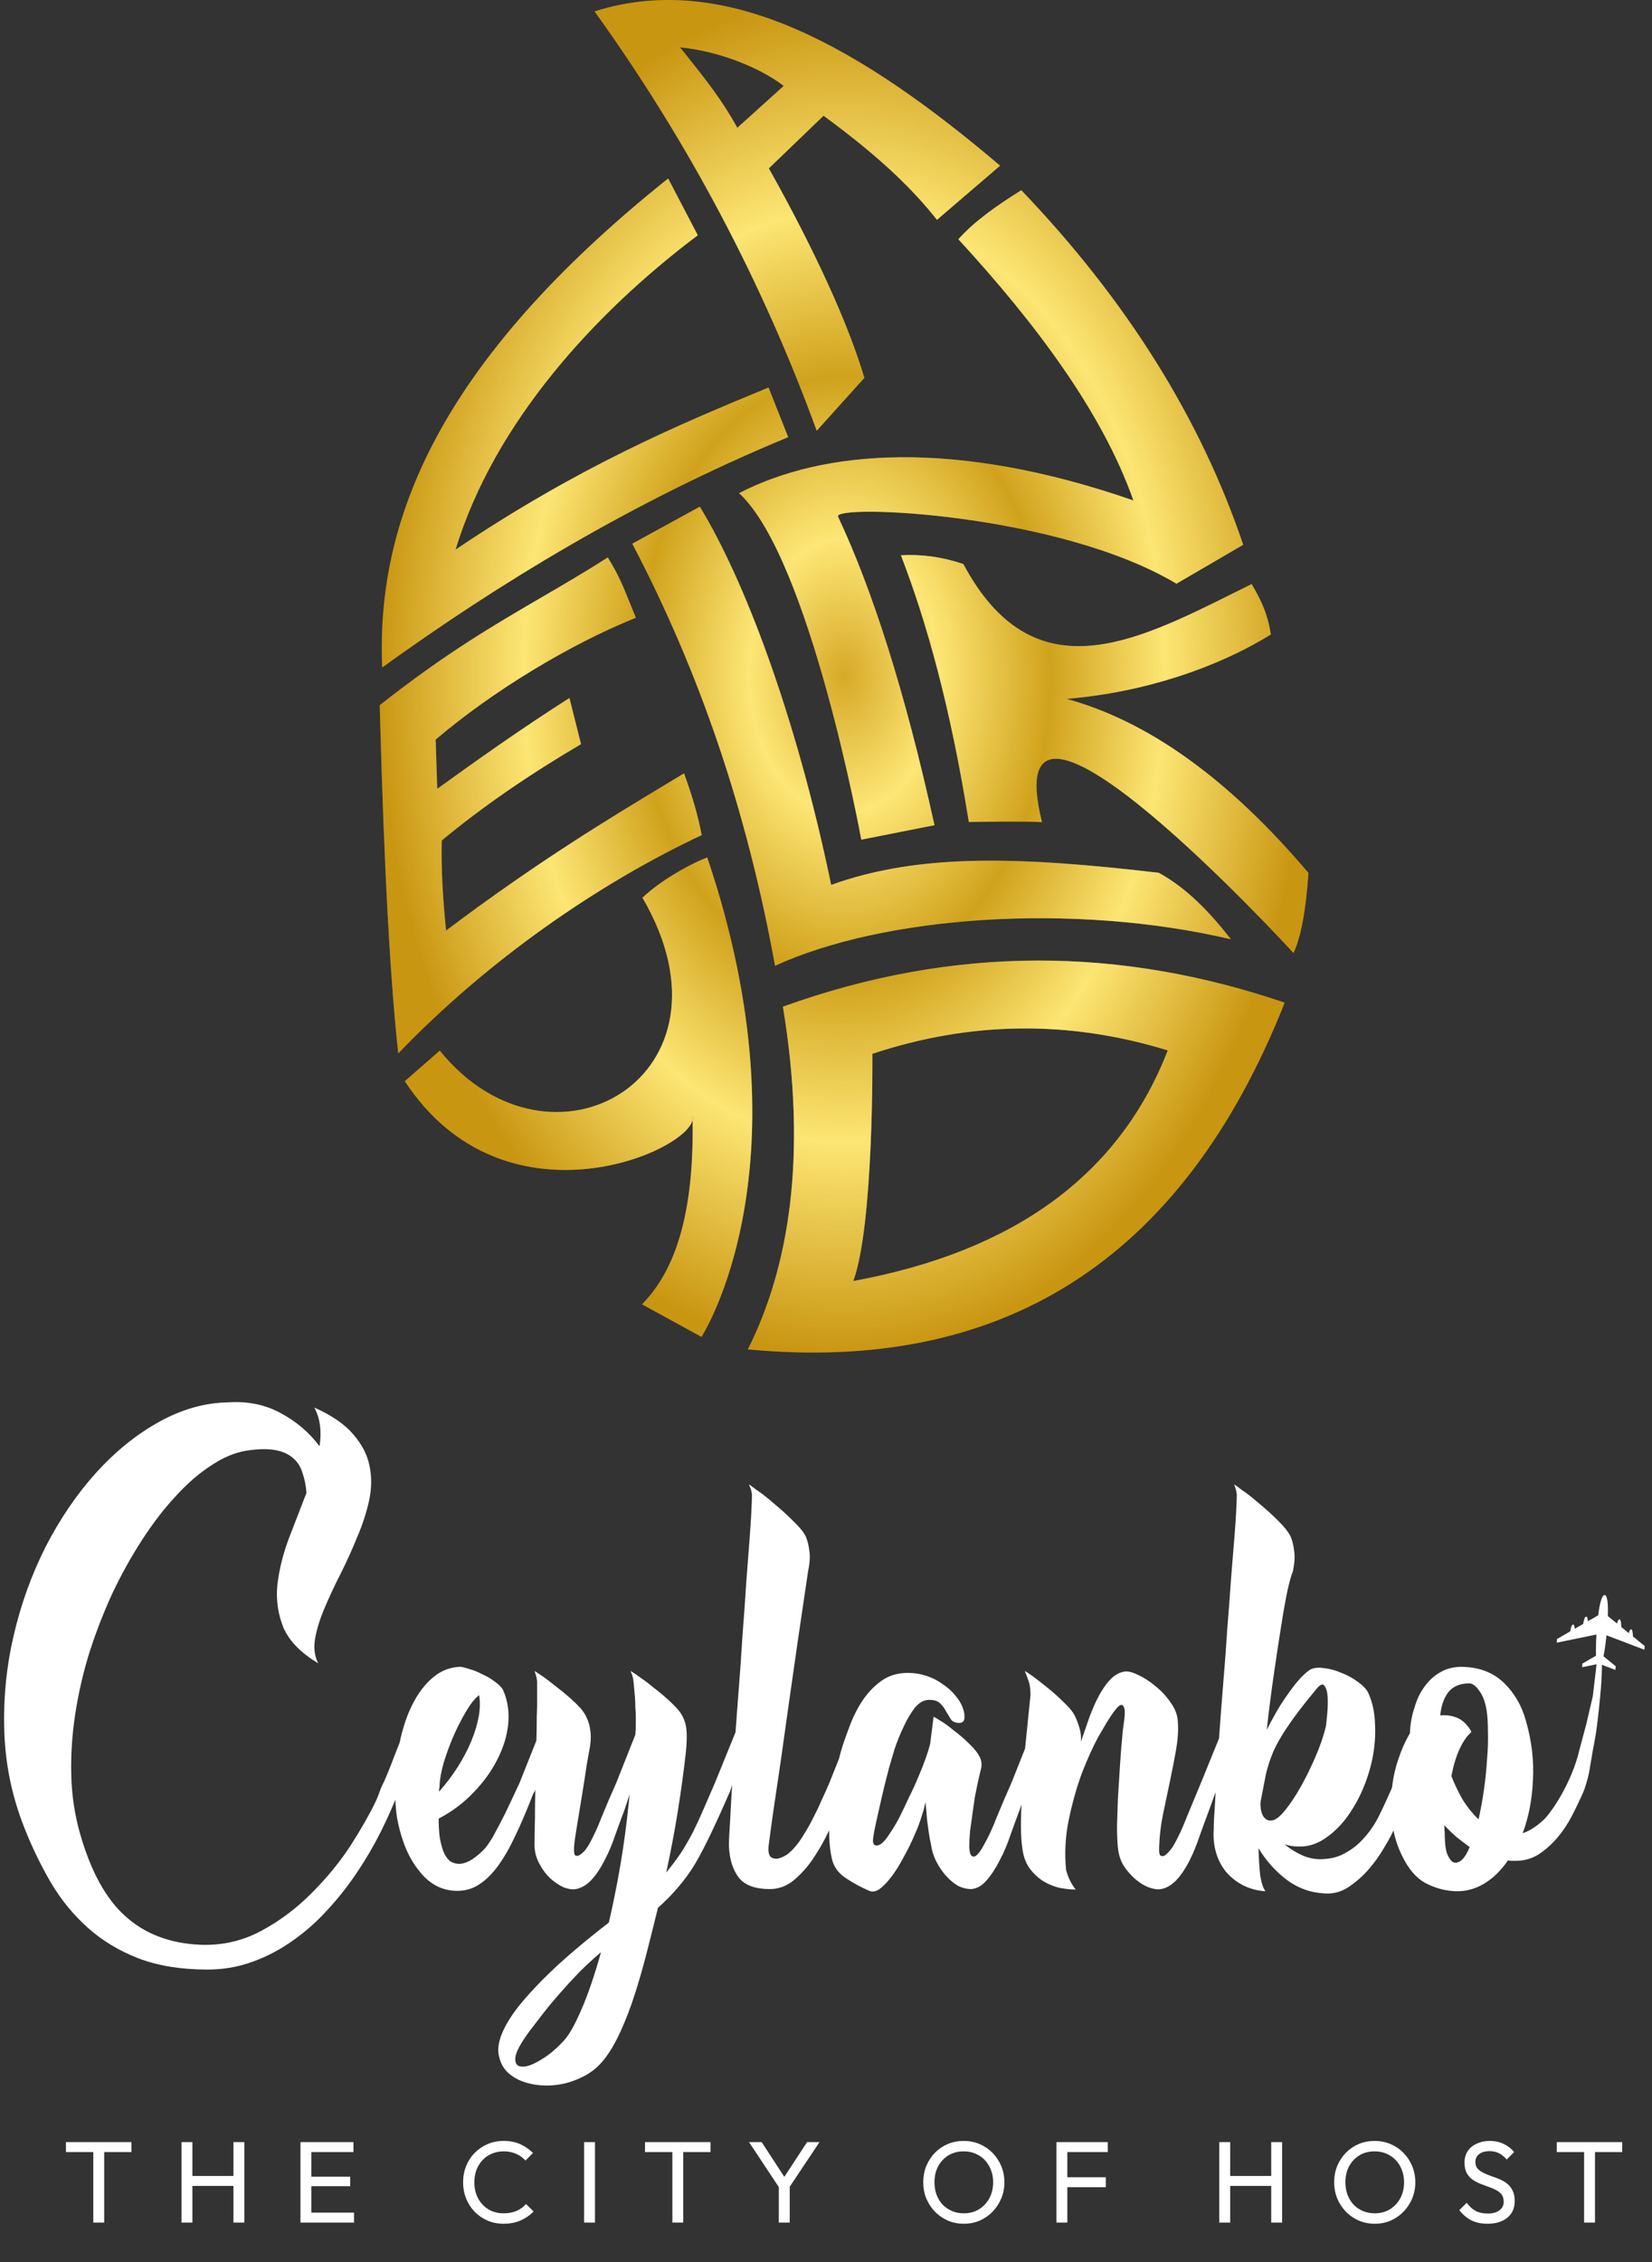 <svg width="114" height="156" viewBox="0 0 114 156" fill="none" xmlns="http://www.w3.org/2000/svg">
<rect x="0" y="0" width="114" height="156" fill="#333333" stroke="none"/>
<path fill-rule="evenodd" clip-rule="evenodd" d="M41.03 0.786C50.22 -2.13 59.591 3.435 69.014 11.426L64.657 15.161C63.097 13.193 60.942 10.993 56.831 7.981L53.057 11.611C56.241 17.295 58.549 22.347 59.647 26.061L56.36 29.706C52.629 19.491 47.542 9.841 41.03 0.786ZM50.88 8.813L54.081 5.923C52.403 4.63 49.536 3.515 46.931 3.265C47.094 3.471 47.257 3.675 47.419 3.879C48.659 5.434 49.863 6.946 50.88 8.813ZM26.377 46.03C25.932 35.84 30.334 24.918 46.106 12.308L48.153 16.225C41.031 21.575 34.101 29.159 31.435 37.905C40.076 32.09 47.08 29.19 52.705 26.862L53.036 26.724L54.391 30.148C43.67 34.578 34.384 40.254 26.377 46.03ZM37.362 41.202C38.865 40.327 40.355 39.458 41.94 38.447C42.662 39.592 42.996 40.419 43.478 41.615C43.599 41.917 43.731 42.243 43.88 42.603C39.34 44.428 34.011 47.642 30.063 51.006L30.172 54.402C32.94 52.403 35.949 50.271 39.295 48.138L40.096 51.318C36.558 53.4 33.327 55.604 30.484 57.964C30.439 59.831 30.55 61.918 30.782 64.175C37.092 59.426 42.157 56.375 45.796 54.184C46.293 53.885 46.763 53.602 47.205 53.333C47.758 54.867 48.162 56.204 48.423 57.592C41.298 60.943 33.737 66.149 27.481 72.65C26.956 67.819 26.511 60.417 26.203 48.633C30.72 45.073 34.069 43.121 37.362 41.202ZM48.806 59.137C56.023 80.492 48.407 92.196 48.407 92.196L44.303 89.952C46.699 87.522 47.895 83.493 47.794 77.225C47.812 77.134 47.81 77.049 47.789 76.968C47.791 77.054 47.792 77.14 47.794 77.225C47.346 79.529 34.721 84.9 27.935 74.563L30.347 72.456C38.051 81.955 51.513 74.184 44.333 61.912C45.475 60.818 47.469 59.636 48.806 59.137ZM53.483 66.605C51.529 55.83 48.252 46.298 43.632 37.495L48.292 34.943C51.322 39.896 54.907 49.235 57.357 61.026C63.512 58.812 70.491 59.089 79.964 60.19C81.897 61.252 83.484 62.905 84.942 64.775C74.039 62.226 61.01 63.159 53.483 66.605ZM85.791 37.571C82.854 28.878 77.759 20.725 70.477 13.118C68.819 14.155 67.261 15.235 66.135 16.5C71.521 22.357 76.086 28.475 78.212 34.513C65.855 30.229 56.791 31.023 51.002 34.01C55.886 38.493 59.436 57.908 59.436 57.908L64.487 56.908C62.418 47.529 60.183 40.649 57.825 35.616C57.627 34.757 73.016 35.376 81.186 40.254L85.791 37.571ZM62.17 38.294C63.983 43.002 65.599 48.83 66.856 56.691C66.856 56.691 70.552 56.618 71.906 56.698C68.499 43.054 89.262 65.725 89.262 65.725C89.783 64.613 90.122 62.753 90.293 60.203C84.73 53.639 79.167 49.718 73.603 48.198C79.018 47.751 84.093 45.999 87.698 43.755C87.569 42.895 87.309 41.825 86.371 40.284C85.949 40.492 85.527 40.702 85.105 40.912L85.103 40.913C78.164 44.369 71.243 47.817 66.478 38.897C64.992 38.396 63.559 38.211 62.17 38.294ZM88.652 69.148C77.459 65.334 65.943 65.127 54.026 69.425C55.751 79.855 54.401 87.497 51.607 93.059C68.902 94.7 81.497 87.207 88.652 69.148ZM58.884 88.344C60.305 84.52 60.201 72.675 60.201 72.675C66.995 70.423 73.789 70.348 80.584 72.442C77.26 81 70.03 86.304 58.884 88.344Z" fill="url(#paint0_angular_72_327)"/>
<path fill-rule="evenodd" clip-rule="evenodd" d="M41.03 0.786C50.22 -2.13 59.591 3.435 69.014 11.426L64.657 15.161C63.097 13.193 60.942 10.993 56.831 7.981L53.057 11.611C56.241 17.295 58.549 22.347 59.647 26.061L56.36 29.706C52.629 19.491 47.542 9.841 41.03 0.786ZM50.88 8.813L54.081 5.923C52.403 4.63 49.536 3.515 46.931 3.265C47.094 3.471 47.257 3.675 47.419 3.879C48.659 5.434 49.863 6.946 50.88 8.813ZM26.377 46.03C25.932 35.84 30.334 24.918 46.106 12.308L48.153 16.225C41.031 21.575 34.101 29.159 31.435 37.905C40.076 32.09 47.08 29.19 52.705 26.862L53.036 26.724L54.391 30.148C43.67 34.578 34.384 40.254 26.377 46.03ZM37.362 41.202C38.865 40.327 40.355 39.458 41.94 38.447C42.662 39.592 42.996 40.419 43.478 41.615C43.599 41.917 43.731 42.243 43.88 42.603C39.34 44.428 34.011 47.642 30.063 51.006L30.172 54.402C32.94 52.403 35.949 50.271 39.295 48.138L40.096 51.318C36.558 53.4 33.327 55.604 30.484 57.964C30.439 59.831 30.55 61.918 30.782 64.175C37.092 59.426 42.157 56.375 45.796 54.184C46.293 53.885 46.763 53.602 47.205 53.333C47.758 54.867 48.162 56.204 48.423 57.592C41.298 60.943 33.737 66.149 27.481 72.65C26.956 67.819 26.511 60.417 26.203 48.633C30.72 45.073 34.069 43.121 37.362 41.202ZM48.806 59.137C56.023 80.492 48.407 92.196 48.407 92.196L44.303 89.952C46.699 87.522 47.895 83.493 47.794 77.225C47.812 77.134 47.81 77.049 47.789 76.968C47.791 77.054 47.792 77.14 47.794 77.225C47.346 79.529 34.721 84.9 27.935 74.563L30.347 72.456C38.051 81.955 51.513 74.184 44.333 61.912C45.475 60.818 47.469 59.636 48.806 59.137ZM53.483 66.605C51.529 55.83 48.252 46.298 43.632 37.495L48.292 34.943C51.322 39.896 54.907 49.235 57.357 61.026C63.512 58.812 70.491 59.089 79.964 60.19C81.897 61.252 83.484 62.905 84.942 64.775C74.039 62.226 61.01 63.159 53.483 66.605ZM85.791 37.571C82.854 28.878 77.759 20.725 70.477 13.118C68.819 14.155 67.261 15.235 66.135 16.5C71.521 22.357 76.086 28.475 78.212 34.513C65.855 30.229 56.791 31.023 51.002 34.01C55.886 38.493 59.436 57.908 59.436 57.908L64.487 56.908C62.418 47.529 60.183 40.649 57.825 35.616C57.627 34.757 73.016 35.376 81.186 40.254L85.791 37.571ZM62.17 38.294C63.983 43.002 65.599 48.83 66.856 56.691C66.856 56.691 70.552 56.618 71.906 56.698C68.499 43.054 89.262 65.725 89.262 65.725C89.783 64.613 90.122 62.753 90.293 60.203C84.73 53.639 79.167 49.718 73.603 48.198C79.018 47.751 84.093 45.999 87.698 43.755C87.569 42.895 87.309 41.825 86.371 40.284C85.949 40.492 85.527 40.702 85.105 40.912L85.103 40.913C78.164 44.369 71.243 47.817 66.478 38.897C64.992 38.396 63.559 38.211 62.17 38.294ZM88.652 69.148C77.459 65.334 65.943 65.127 54.026 69.425C55.751 79.855 54.401 87.497 51.607 93.059C68.902 94.7 81.497 87.207 88.652 69.148ZM58.884 88.344C60.305 84.52 60.201 72.675 60.201 72.675C66.995 70.423 73.789 70.348 80.584 72.442C77.26 81 70.03 86.304 58.884 88.344Z" fill="#FFCB00" fill-opacity="0.37"/>
<path d="M21.69 97.07C22.89 97.609 23.78 98.219 24.36 98.9C24.96 99.579 25.34 100.31 25.5 101.09C25.66 101.85 25.65 102.65 25.47 103.49C25.29 104.31 25.02 105.14 24.66 105.98C24.32 106.82 23.94 107.66 23.52 108.5C23.1 109.32 22.73 110.11 22.41 110.87C22.09 111.61 21.87 112.31 21.75 112.97C21.63 113.63 21.7 114.21 21.96 114.71C20.76 113.99 19.96 113.17 19.56 112.25C19.18 111.31 19.04 110.33 19.14 109.31C19.26 108.27 19.52 107.21 19.92 106.13C20.34 105.05 20.75 103.99 21.15 102.95C21.11 102.45 21.02 102 20.88 101.6C20.76 101.18 20.55 100.84 20.25 100.58C19.95 100.3 19.54 100.11 19.02 100.01C18.5 99.909 17.84 99.919 17.04 100.04C16.24 100.16 15.42 100.5 14.58 101.06C13.74 101.6 12.92 102.31 12.12 103.19C11.32 104.05 10.55 105.05 9.81 106.19C9.07 107.33 8.39 108.55 7.77 109.85C7.17 111.15 6.64 112.51 6.18 113.93C5.74 115.35 5.41 116.78 5.19 118.22C4.97 119.66 4.88 121.08 4.92 122.48C4.96 123.86 5.16 125.18 5.52 126.44C6.26 129.04 7.3 130.94 8.64 132.14C9.98 133.36 11.7 134.02 13.8 134.12C15.32 134.18 16.73 133.86 18.03 133.16C19.33 132.46 20.5 131.58 21.54 130.52C22.58 129.48 23.47 128.39 24.21 127.25C24.95 126.09 25.52 125.09 25.92 124.25C26.02 124.03 26.11 123.81 26.19 123.59C26.27 123.35 26.36 123.14 26.46 122.96C26.72 122.38 26.96 121.79 27.18 121.19C27.42 120.59 27.65 120 27.87 119.42C27.87 119.54 27.89 119.72 27.93 119.96C27.97 120.18 27.99 120.46 27.99 120.8C28.01 121.14 27.99 121.54 27.93 122C27.87 122.46 27.73 122.97 27.51 123.53C27.17 124.43 26.76 125.36 26.28 126.32C25.8 127.28 25.25 128.22 24.63 129.14C24.03 130.04 23.36 130.89 22.62 131.69C21.88 132.51 21.08 133.22 20.22 133.82C19.36 134.44 18.43 134.93 17.43 135.29C16.45 135.65 15.41 135.83 14.31 135.83C12.49 135.83 10.9 135.57 9.54 135.05C8.2 134.53 7.03 133.82 6.03 132.92C5.05 132.04 4.21 131.01 3.51 129.83C2.81 128.63 2.2 127.37 1.68 126.05C0.84 123.93 0.38 121.74 0.3 119.48C0.22 117.22 0.43 115.01 0.93 112.85C1.43 110.67 2.17 108.61 3.15 106.67C4.15 104.73 5.31 103.03 6.63 101.57C7.97 100.09 9.42 98.919 10.98 98.059C12.56 97.18 14.17 96.73 15.81 96.71C17.13 96.629 18.32 96.879 19.38 97.46C20.46 98.04 21.35 98.799 22.05 99.74C22.21 98.7 22.09 97.809 21.69 97.07ZM31.741 114.95C31.861 114.95 32.071 115 32.371 115.1C32.671 115.18 32.971 115.3 33.271 115.46C33.591 115.6 33.881 115.77 34.141 115.97C34.421 116.17 34.611 116.36 34.711 116.54C35.031 117.26 35.151 118.04 35.071 118.88C34.991 119.7 34.741 120.52 34.321 121.34C33.921 122.14 33.371 122.9 32.671 123.62C31.991 124.34 31.191 124.94 30.271 125.42C30.271 125.84 30.291 126.24 30.331 126.62C30.391 127 30.471 127.33 30.571 127.61C30.671 127.89 30.811 128.12 30.991 128.3C31.191 128.46 31.431 128.54 31.711 128.54C32.011 128.52 32.311 128.41 32.611 128.21C32.911 128.01 33.201 127.76 33.481 127.46C33.581 127.34 33.681 127.2 33.781 127.04C33.901 126.88 34.041 126.64 34.201 126.32C34.381 126 34.601 125.58 34.861 125.06C35.121 124.52 35.451 123.82 35.851 122.96L37.261 119.42C37.261 119.54 37.281 119.72 37.321 119.96C37.361 120.18 37.381 120.46 37.381 120.8C37.381 121.14 37.351 121.54 37.291 122C37.231 122.44 37.101 122.95 36.901 123.53L36.781 123.74C36.381 124.78 35.981 125.72 35.581 126.56C35.201 127.38 34.801 128.08 34.381 128.66C33.961 129.24 33.511 129.68 33.031 129.98C32.571 130.28 32.041 130.42 31.441 130.4C30.921 130.38 30.451 130.25 30.031 130.01C29.611 129.77 29.241 129.44 28.921 129.02C28.581 128.6 28.291 128.12 28.051 127.58C27.811 127.02 27.621 126.42 27.481 125.78C27.361 125.24 27.291 124.6 27.271 123.86C27.231 123.12 27.261 122.36 27.361 121.58C27.441 120.78 27.591 120 27.811 119.24C28.031 118.46 28.321 117.76 28.681 117.14C29.041 116.52 29.471 116.01 29.971 115.61C30.471 115.21 31.051 114.99 31.711 114.95H31.741ZM30.331 123.17C30.331 123.25 30.321 123.32 30.301 123.38C30.301 123.44 30.301 123.5 30.301 123.56C30.781 123.02 31.211 122.45 31.591 121.85C31.971 121.25 32.281 120.66 32.521 120.08C32.761 119.5 32.931 118.94 33.031 118.4C33.131 117.84 33.141 117.34 33.061 116.9C32.781 117.12 32.491 117.48 32.191 117.98C31.891 118.48 31.601 119.04 31.321 119.66C31.061 120.26 30.831 120.88 30.631 121.52C30.451 122.14 30.351 122.69 30.331 123.17ZM43.454 123.74L43.094 124.82C42.874 125.4 42.654 126 42.434 126.62C42.234 127.22 41.994 127.78 41.714 128.3C41.434 128.86 41.124 129.32 40.784 129.68C40.444 130.02 40.094 130.22 39.734 130.28C39.494 130.32 39.214 130.28 38.894 130.16C38.594 130.02 38.294 129.82 37.994 129.56C37.694 129.28 37.444 128.95 37.244 128.57C37.024 128.19 36.904 127.77 36.884 127.31C36.884 126.77 36.894 126.15 36.914 125.45C36.914 124.75 36.924 124.04 36.944 123.32C36.964 122.58 36.984 121.86 37.004 121.16C37.004 120.44 37.014 119.78 37.034 119.18C37.034 118.58 37.044 118.08 37.064 117.68C37.064 117.26 37.064 116.98 37.064 116.84C37.064 116.44 37.064 116.14 37.064 115.94C37.044 115.72 36.984 115.49 36.884 115.25C36.884 115.23 37.044 115.33 37.364 115.55C37.684 115.77 38.054 116.05 38.474 116.39C38.894 116.71 39.304 117.06 39.704 117.44C40.104 117.82 40.364 118.16 40.484 118.46C40.624 118.74 40.714 119.08 40.754 119.48C40.794 119.86 40.754 120.33 40.634 120.89C40.634 120.89 40.584 121.17 40.484 121.73C40.404 122.29 40.304 122.94 40.184 123.68C40.064 124.42 39.944 125.15 39.824 125.87C39.704 126.57 39.634 127.07 39.614 127.37C39.594 127.71 39.624 127.91 39.704 127.97C39.804 128.01 39.914 127.99 40.034 127.91C40.154 127.83 40.274 127.72 40.394 127.58C40.514 127.42 40.594 127.3 40.634 127.22C40.934 126.7 41.234 126.05 41.534 125.27C41.854 124.49 42.184 123.72 42.524 122.96L43.844 119.63C43.864 119.37 43.874 119.15 43.874 118.97C43.874 118.77 43.874 118.57 43.874 118.37C43.874 118.17 43.864 117.97 43.844 117.77C43.844 117.55 43.834 117.3 43.814 117.02C43.774 116.62 43.744 116.29 43.724 116.03C43.704 115.75 43.634 115.49 43.514 115.25C43.514 115.23 43.584 115.27 43.724 115.37C43.884 115.47 44.084 115.61 44.324 115.79C44.564 115.95 44.824 116.15 45.104 116.39C45.404 116.61 45.684 116.84 45.944 117.08C46.224 117.32 46.474 117.56 46.694 117.8C46.914 118.04 47.064 118.26 47.144 118.46C47.284 118.74 47.364 119.07 47.384 119.45C47.404 119.83 47.384 120.31 47.324 120.89C47.184 122.15 47.004 123.47 46.784 124.85C46.564 126.23 46.294 127.66 45.974 129.14C46.334 128.7 46.664 128.26 46.964 127.82C47.264 127.36 47.544 126.88 47.804 126.38C48.064 125.86 48.314 125.32 48.554 124.76C48.794 124.2 49.054 123.6 49.334 122.96L50.774 119.42C50.774 119.54 50.784 119.72 50.804 119.96C50.844 120.18 50.864 120.46 50.864 120.8C50.884 121.14 50.854 121.54 50.774 122C50.714 122.44 50.584 122.95 50.384 123.53C49.904 124.63 49.474 125.58 49.094 126.38C48.714 127.18 48.344 127.89 47.984 128.51C47.624 129.11 47.234 129.65 46.814 130.13C46.414 130.61 45.944 131.09 45.404 131.57C45.164 132.55 44.914 133.55 44.654 134.57C44.394 135.59 44.114 136.57 43.814 137.51C43.514 138.45 43.184 139.31 42.824 140.09C42.464 140.89 42.074 141.55 41.654 142.07C41.254 142.57 40.764 142.96 40.184 143.24C39.624 143.52 39.044 143.7 38.444 143.78C37.824 143.86 37.234 143.84 36.674 143.72C36.094 143.6 35.614 143.39 35.234 143.09C34.834 142.79 34.574 142.39 34.454 141.89C34.314 141.41 34.384 140.84 34.664 140.18C34.904 139.62 35.274 139.02 35.774 138.38C36.274 137.76 36.854 137.12 37.514 136.46C38.174 135.8 38.894 135.14 39.674 134.48C40.454 133.82 41.234 133.19 42.014 132.59C42.294 131.39 42.554 130.1 42.794 128.72C43.034 127.34 43.234 125.86 43.394 124.28L43.454 123.74ZM38.864 140.78C39.224 140.42 39.634 139.71 40.094 138.65C40.554 137.61 41.014 136.27 41.474 134.63C40.934 135.09 40.424 135.56 39.944 136.04C39.464 136.54 39.014 137.03 38.594 137.51C38.174 137.99 37.794 138.45 37.454 138.89C37.114 139.33 36.814 139.72 36.554 140.06C35.934 140.9 35.604 141.51 35.564 141.89C35.524 142.29 35.664 142.5 35.984 142.52C36.284 142.56 36.704 142.42 37.244 142.1C37.784 141.8 38.324 141.36 38.864 140.78ZM50.301 127.31C50.301 126.91 50.331 126.28 50.391 125.42C50.431 124.54 50.491 123.53 50.571 122.39C50.631 121.25 50.711 120.02 50.811 118.7C50.911 117.38 51.011 116.06 51.111 114.74C51.191 113.4 51.281 112.11 51.381 110.87C51.461 109.61 51.541 108.49 51.621 107.51C51.701 106.51 51.761 105.7 51.801 105.08C51.841 104.44 51.861 104.07 51.861 103.97C51.881 103.59 51.891 103.29 51.891 103.07C51.871 102.85 51.801 102.62 51.681 102.38C51.681 102.36 51.851 102.48 52.191 102.74C52.551 102.98 52.961 103.3 53.421 103.7C53.881 104.08 54.321 104.48 54.741 104.9C55.181 105.32 55.471 105.68 55.611 105.98C55.731 106.26 55.811 106.59 55.851 106.97C55.911 107.35 55.881 107.82 55.761 108.38C55.261 111.72 54.821 114.74 54.441 117.44C54.281 118.58 54.121 119.72 53.961 120.86C53.801 121.98 53.651 123 53.511 123.92C53.371 124.84 53.261 125.61 53.181 126.23C53.101 126.85 53.051 127.23 53.031 127.37C53.011 127.71 53.061 127.94 53.181 128.06C53.301 128.16 53.461 128.2 53.661 128.18C53.861 128.14 54.071 128.05 54.291 127.91C54.511 127.75 54.701 127.57 54.861 127.37C55.061 127.15 55.261 126.87 55.461 126.53C55.681 126.19 55.891 125.82 56.091 125.42C56.311 125 56.511 124.58 56.691 124.16C56.891 123.74 57.071 123.34 57.231 122.96L58.641 119.42C58.641 119.54 58.661 119.72 58.701 119.96C58.741 120.18 58.761 120.46 58.761 120.8C58.761 121.14 58.731 121.54 58.671 122C58.611 122.44 58.481 122.95 58.281 123.53L58.161 123.74L57.801 124.82C57.661 125.2 57.451 125.7 57.171 126.32C56.891 126.92 56.551 127.52 56.151 128.12C55.771 128.7 55.321 129.21 54.801 129.65C54.301 130.07 53.741 130.28 53.121 130.28C52.121 130.28 51.411 130.02 50.991 129.5C50.571 128.96 50.341 128.23 50.301 127.31ZM63.854 124.28C63.834 124.48 63.754 124.79 63.614 125.21C63.494 125.63 63.324 126.08 63.104 126.56C62.904 127.04 62.664 127.53 62.384 128.03C62.124 128.53 61.854 128.97 61.574 129.35C61.294 129.73 61.014 130.03 60.734 130.25C60.454 130.45 60.204 130.5 59.984 130.4C59.384 130.14 58.834 129.84 58.334 129.5C57.834 129.16 57.524 128.72 57.404 128.18C57.204 127.28 57.164 126.18 57.284 124.88C57.384 123.58 57.634 122.21 58.034 120.77C58.174 120.29 58.364 119.74 58.604 119.12C58.824 118.5 59.114 117.91 59.474 117.35C59.834 116.79 60.274 116.32 60.794 115.94C61.314 115.56 61.934 115.37 62.654 115.37C63.094 115.37 63.524 115.44 63.944 115.58C64.364 115.72 64.734 115.91 65.054 116.15C65.394 116.37 65.684 116.63 65.924 116.93C66.164 117.21 66.334 117.49 66.434 117.77C66.534 118.03 66.574 118.27 66.554 118.49C66.534 118.71 66.414 118.82 66.194 118.82C65.934 118.82 65.744 118.74 65.624 118.58C65.524 118.42 65.414 118.24 65.294 118.04C65.194 117.84 65.064 117.66 64.904 117.5C64.744 117.32 64.484 117.23 64.124 117.23C63.764 117.23 63.434 117.41 63.134 117.77C62.854 118.13 62.594 118.57 62.354 119.09C62.114 119.59 61.904 120.11 61.724 120.65C61.564 121.19 61.434 121.63 61.334 121.97C61.334 121.99 61.284 122.19 61.184 122.57C61.084 122.95 60.974 123.4 60.854 123.92C60.734 124.44 60.614 124.97 60.494 125.51C60.374 126.03 60.294 126.45 60.254 126.77C60.214 127.01 60.254 127.17 60.374 127.25C60.514 127.31 60.684 127.26 60.884 127.1C61.044 126.96 61.224 126.73 61.424 126.41C61.644 126.09 61.864 125.72 62.084 125.3C62.304 124.86 62.524 124.4 62.744 123.92C62.984 123.44 63.194 122.98 63.374 122.54C63.574 122.08 63.744 121.65 63.884 121.25C64.024 120.85 64.124 120.53 64.184 120.29L64.424 118.4C64.424 118.38 64.564 118.46 64.844 118.64C65.124 118.8 65.444 119.03 65.804 119.33C66.184 119.61 66.544 119.92 66.884 120.26C67.244 120.6 67.494 120.92 67.634 121.22C67.754 121.5 67.764 121.8 67.664 122.12C67.584 122.44 67.484 122.89 67.364 123.47C67.364 123.47 67.334 123.62 67.274 123.92C67.234 124.2 67.184 124.55 67.124 124.97C67.064 125.37 67.004 125.8 66.944 126.26C66.904 126.7 66.884 127.07 66.884 127.37C66.904 127.73 66.964 127.94 67.064 128C67.164 128.06 67.264 128.05 67.364 127.97C67.484 127.87 67.594 127.74 67.694 127.58C67.794 127.42 67.864 127.3 67.904 127.22C68.204 126.7 68.504 126.05 68.804 125.27C69.124 124.49 69.454 123.72 69.794 122.96L71.204 119.42C71.204 119.54 71.224 119.72 71.264 119.96C71.304 120.18 71.324 120.46 71.324 120.8C71.324 121.14 71.294 121.54 71.234 122C71.174 122.44 71.044 122.95 70.844 123.53L70.724 123.74L70.364 124.82C70.144 125.4 69.924 126 69.704 126.62C69.504 127.22 69.264 127.78 68.984 128.3C68.704 128.86 68.394 129.33 68.054 129.71C67.734 130.07 67.384 130.26 67.004 130.28C66.724 130.28 66.434 130.21 66.134 130.07C65.854 129.91 65.584 129.69 65.324 129.41C65.064 129.13 64.834 128.8 64.634 128.42C64.434 128.04 64.304 127.63 64.244 127.19C64.184 126.95 64.134 126.68 64.094 126.38C64.054 126.08 64.014 125.79 63.974 125.51C63.954 125.23 63.934 124.98 63.914 124.76C63.894 124.54 63.874 124.38 63.854 124.28ZM77.142 127.4C77.102 127 77.082 126.51 77.082 125.93C77.102 125.33 77.122 124.71 77.142 124.07C77.182 123.43 77.222 122.79 77.262 122.15C77.302 121.51 77.342 120.94 77.382 120.44C77.422 120.06 77.452 119.72 77.472 119.42C77.512 119.1 77.552 118.8 77.592 118.52C77.632 118.12 77.622 117.86 77.562 117.74C77.502 117.6 77.422 117.55 77.322 117.59C77.222 117.63 77.112 117.73 76.992 117.89C76.872 118.03 76.762 118.18 76.662 118.34C76.482 118.6 76.192 119.08 75.792 119.78C75.412 120.48 75.032 121.32 74.652 122.3C74.292 123.28 73.992 124.35 73.752 125.51C73.512 126.67 73.452 127.83 73.572 128.99C73.732 129.53 73.952 129.97 74.232 130.31C73.892 130.31 73.512 130.27 73.092 130.19C72.692 130.09 72.312 129.93 71.952 129.71C71.592 129.47 71.282 129.17 71.022 128.81C70.762 128.43 70.602 127.96 70.542 127.4C70.482 127 70.452 126.51 70.452 125.93C70.452 125.33 70.472 124.71 70.512 124.07C70.532 123.41 70.572 122.77 70.632 122.15C70.672 121.51 70.712 120.94 70.752 120.44L71.112 116.9C71.112 116.5 71.072 116.19 70.992 115.97C70.912 115.73 70.822 115.49 70.722 115.25C70.722 115.23 70.882 115.33 71.202 115.55C71.502 115.77 71.862 116.05 72.282 116.39C72.682 116.71 73.072 117.06 73.452 117.44C73.852 117.82 74.112 118.16 74.232 118.46C74.332 118.68 74.422 118.93 74.502 119.21C74.582 119.47 74.612 119.77 74.592 120.11C74.812 119.49 74.992 118.97 75.132 118.55C75.292 118.11 75.462 117.7 75.642 117.32C75.922 116.74 76.222 116.27 76.542 115.91C76.862 115.55 77.212 115.34 77.592 115.28C77.832 115.24 78.152 115.32 78.552 115.52C78.952 115.7 79.352 115.96 79.752 116.3C80.152 116.62 80.502 117 80.802 117.44C81.102 117.86 81.262 118.3 81.282 118.76C81.322 119.32 81.282 119.95 81.162 120.65C81.042 121.33 80.902 122.05 80.742 122.81C80.582 123.55 80.422 124.31 80.262 125.09C80.102 125.87 80.012 126.63 79.992 127.37C79.972 127.71 80.002 127.91 80.082 127.97C80.182 128.03 80.292 128.02 80.412 127.94C80.532 127.84 80.652 127.72 80.772 127.58C80.892 127.42 80.972 127.3 81.012 127.22C81.312 126.7 81.612 126.05 81.912 125.27C82.232 124.49 82.552 123.72 82.872 122.96L84.312 119.42C84.312 119.54 84.332 119.72 84.372 119.96C84.412 120.18 84.432 120.46 84.432 120.8C84.432 121.14 84.392 121.54 84.312 122C84.252 122.44 84.122 122.95 83.922 123.53L83.832 123.74L83.442 124.82C83.222 125.4 83.002 126 82.782 126.62C82.582 127.22 82.352 127.78 82.092 128.3C81.812 128.86 81.502 129.32 81.162 129.68C80.822 130.02 80.472 130.22 80.112 130.28C79.872 130.32 79.592 130.28 79.272 130.16C78.952 130.04 78.642 129.85 78.342 129.59C78.042 129.33 77.772 129.02 77.532 128.66C77.312 128.28 77.182 127.86 77.142 127.4ZM90.746 116.6C89.947 117.56 89.326 118.37 88.886 119.03C88.447 119.67 88.106 120.26 87.867 120.8C87.647 121.32 87.477 121.84 87.356 122.36C87.257 122.88 87.136 123.5 86.996 124.22C86.957 124.6 87.007 124.93 87.147 125.21C87.306 125.49 87.526 125.6 87.806 125.54C88.046 125.5 88.337 125.27 88.677 124.85C89.037 124.41 89.397 123.87 89.757 123.23C90.117 122.59 90.457 121.9 90.776 121.16C91.097 120.42 91.337 119.72 91.496 119.06C91.516 118.92 91.546 118.64 91.587 118.22C91.626 117.8 91.636 117.41 91.617 117.05C91.597 116.67 91.516 116.4 91.376 116.24C91.257 116.08 91.046 116.2 90.746 116.6ZM87.326 130.43C86.746 130.39 86.227 130.25 85.766 130.01C85.306 129.77 84.916 129.46 84.597 129.08C84.276 128.68 84.046 128.23 83.906 127.73C83.766 127.23 83.716 126.7 83.757 126.14C83.757 125.74 83.787 125.13 83.847 124.31C83.886 123.47 83.947 122.51 84.026 121.43C84.087 120.35 84.166 119.18 84.266 117.92C84.367 116.66 84.466 115.4 84.567 114.14C84.647 112.88 84.737 111.66 84.837 110.48C84.916 109.3 84.996 108.25 85.076 107.33C85.156 106.39 85.216 105.62 85.257 105.02C85.296 104.42 85.317 104.07 85.317 103.97C85.337 103.59 85.347 103.29 85.347 103.07C85.326 102.85 85.266 102.62 85.166 102.38C85.166 102.36 85.337 102.48 85.677 102.74C86.037 102.98 86.447 103.3 86.906 103.7C87.367 104.08 87.806 104.48 88.227 104.9C88.647 105.32 88.927 105.68 89.067 105.98C89.186 106.26 89.266 106.59 89.306 106.97C89.367 107.35 89.337 107.82 89.216 108.38C89.136 108.54 89.016 108.96 88.856 109.64C88.716 110.3 88.567 111.14 88.406 112.16C88.246 113.16 88.076 114.28 87.897 115.52C87.716 116.76 87.556 118.02 87.416 119.3C87.617 118.9 87.837 118.49 88.076 118.07C88.317 117.65 88.567 117.26 88.826 116.9C89.087 116.52 89.347 116.18 89.606 115.88C89.867 115.58 90.126 115.34 90.386 115.16C90.626 115.02 90.947 114.98 91.347 115.04C91.746 115.08 92.156 115.19 92.576 115.37C92.996 115.53 93.376 115.74 93.716 116C94.076 116.26 94.317 116.52 94.436 116.78C94.716 117.42 94.867 118.13 94.886 118.91C94.927 119.69 94.867 120.48 94.707 121.28C94.546 122.06 94.296 122.83 93.957 123.59C93.617 124.33 93.216 124.99 92.757 125.57C92.296 126.13 91.787 126.58 91.227 126.92C90.666 127.24 90.097 127.38 89.516 127.34C89.237 127.34 88.947 127.29 88.647 127.19C89.026 127.51 89.447 127.77 89.906 127.97C90.386 128.17 90.867 128.25 91.347 128.21C91.766 128.19 92.166 128.1 92.546 127.94C92.927 127.76 93.276 127.54 93.597 127.28C93.916 127 94.207 126.69 94.466 126.35C94.727 126.01 94.947 125.66 95.126 125.3C95.326 124.9 95.516 124.5 95.697 124.1C95.876 123.7 96.046 123.32 96.207 122.96L97.647 119.42C97.647 119.54 97.656 119.72 97.677 119.96C97.716 120.18 97.737 120.46 97.737 120.8C97.757 121.14 97.727 121.54 97.647 122C97.587 122.44 97.457 122.95 97.257 123.53L97.166 123.74L96.776 124.82L96.326 125.87C96.147 126.31 95.886 126.81 95.546 127.37C95.227 127.93 94.856 128.45 94.436 128.93C94.016 129.41 93.546 129.82 93.026 130.16C92.526 130.48 91.996 130.62 91.436 130.58C90.457 130.54 89.567 130.22 88.766 129.62C87.987 129.02 87.347 128.3 86.847 127.46C86.867 128.2 86.906 128.83 86.966 129.35C87.046 129.85 87.166 130.21 87.326 130.43Z" fill="white"/>
<path fill-rule="evenodd" clip-rule="evenodd" d="M113.496 113.518L113.475 113.774L110.86 112.778C110.802 113.332 110.728 113.857 110.654 114.227L111.495 114.91L111.474 115.166L110.545 114.812C110.549 114.993 110.542 115.252 110.521 115.613C110.521 116.259 110.222 119.136 110.068 119.905C109.957 120.461 109.865 121.01 109.792 121.449C109.765 121.606 109.741 121.749 109.72 121.873C109.658 122.324 109.525 122.847 109.32 123.442L109.228 123.657C109.002 124.17 108.746 124.703 108.459 125.256C108.172 125.81 107.834 126.312 107.444 126.763C107.055 127.214 106.624 127.593 106.152 127.901C105.681 128.188 105.158 128.332 104.584 128.332H104.307C104.246 128.332 104.164 128.321 104.061 128.301C103.569 129.018 103.005 129.562 102.37 129.931C101.734 130.3 101.058 130.464 100.34 130.423C99.663 130.382 99.007 130.197 98.372 129.869C97.736 129.521 97.203 128.906 96.773 128.024C96.424 127.327 96.199 126.599 96.096 125.841C95.994 125.061 95.973 124.303 96.035 123.565C96.096 122.806 96.24 122.089 96.465 121.412C96.691 120.715 96.967 120.09 97.296 119.536C97.316 118.921 97.418 118.337 97.603 117.783C97.767 117.209 98.003 116.717 98.31 116.307C98.618 115.876 98.997 115.538 99.448 115.292C99.899 115.046 100.412 114.933 100.986 114.954C102.134 114.995 103.067 115.364 103.784 116.061C104.502 116.758 105.004 117.619 105.291 118.644C105.701 120.059 105.865 121.443 105.783 122.796C105.722 124.129 105.486 125.338 105.076 126.425C105.527 126.281 105.999 125.984 106.491 125.533C107.003 125.082 108.459 122.98 108.992 120.674L109.453 118.952L109.914 116.984L110.174 114.776L109.178 114.981L109.198 114.725L110.137 114.186C110.124 113.808 110.134 113.279 110.166 112.723L107.425 113.287L107.446 113.031L108.353 112.51C108.406 112.225 108.475 112.033 108.557 112.039C108.617 112.044 108.653 112.154 108.671 112.327L109.249 111.995C109.303 111.69 109.374 111.481 109.46 111.488C109.524 111.493 109.56 111.616 109.577 111.807L110.286 111.399C110.388 110.604 110.54 109.985 110.734 110C110.929 110.016 110.98 110.651 110.953 111.453L111.588 111.968C111.635 111.783 111.69 111.667 111.754 111.672C111.84 111.679 111.876 111.897 111.882 112.207L112.399 112.627C112.444 112.459 112.497 112.356 112.557 112.361C112.64 112.368 112.676 112.569 112.684 112.858L113.496 113.518ZM100.955 124.149C100.648 123.616 100.381 123.062 100.156 122.488C100.258 121.955 100.391 121.463 100.555 121.012C100.74 120.541 100.945 120.151 101.17 119.844C101.232 119.762 101.293 119.69 101.355 119.628L101.539 119.444C101.478 119.3 101.365 119.136 101.201 118.952C100.976 118.685 100.699 118.501 100.371 118.398C100.043 118.296 99.715 118.265 99.387 118.306C99.448 117.65 99.633 117.117 99.94 116.707C100.268 116.297 100.75 116.092 101.386 116.092C101.611 116.092 101.837 116.256 102.062 116.584C102.308 116.891 102.483 117.342 102.585 117.937C102.647 118.326 102.677 118.819 102.677 119.413C102.698 120.008 102.677 120.653 102.616 121.351C102.575 122.027 102.503 122.724 102.401 123.442C102.298 124.159 102.175 124.836 102.031 125.471C101.642 125.102 101.283 124.662 100.955 124.149ZM100.525 126.702C100.832 126.948 101.129 127.173 101.416 127.378C101.15 128.055 100.842 128.414 100.494 128.455C100.35 128.475 100.227 128.424 100.125 128.301C100.022 128.178 99.93 128.014 99.848 127.809C99.787 127.604 99.746 127.378 99.725 127.132C99.704 126.866 99.694 126.609 99.694 126.363L99.663 125.871C99.951 126.179 100.238 126.456 100.525 126.702Z" fill="white"/>
<path d="M6.438 153.28V147.888H7.19V153.28H6.438ZM4.55 148.416V147.728H9.07V148.416H4.55ZM12.525 153.28V147.728H13.277V153.28H12.525ZM16.11 153.28V147.728H16.861V153.28H16.11ZM13.037 150.752V150.064H16.294V150.752H13.037ZM20.734 153.28V147.728H21.486V153.28H20.734ZM21.246 153.28V152.592H24.43V153.28H21.246ZM21.246 150.768V150.112H24.166V150.768H21.246ZM21.246 148.416V147.728H24.39V148.416H21.246ZM34.757 153.36C34.357 153.36 33.986 153.288 33.645 153.144C33.303 152.994 33.005 152.789 32.749 152.528C32.498 152.266 32.303 151.962 32.165 151.616C32.026 151.269 31.957 150.898 31.957 150.504C31.957 150.104 32.026 149.73 32.165 149.384C32.303 149.037 32.498 148.736 32.749 148.48C33.005 148.218 33.301 148.016 33.637 147.872C33.978 147.722 34.349 147.648 34.749 147.648C35.186 147.648 35.57 147.722 35.901 147.872C36.231 148.021 36.525 148.224 36.781 148.48L36.261 149C36.085 148.802 35.869 148.648 35.613 148.536C35.362 148.424 35.074 148.368 34.749 148.368C34.455 148.368 34.186 148.421 33.941 148.528C33.695 148.629 33.482 148.776 33.301 148.968C33.119 149.16 32.978 149.386 32.877 149.648C32.781 149.909 32.733 150.194 32.733 150.504C32.733 150.813 32.781 151.098 32.877 151.36C32.978 151.621 33.119 151.848 33.301 152.04C33.482 152.232 33.695 152.381 33.941 152.488C34.186 152.589 34.455 152.64 34.749 152.64C35.095 152.64 35.397 152.584 35.653 152.472C35.909 152.354 36.125 152.197 36.301 152L36.821 152.512C36.565 152.778 36.263 152.986 35.917 153.136C35.575 153.285 35.189 153.36 34.757 153.36ZM40.305 153.28V147.728H41.057V153.28H40.305ZM46.399 153.28V147.888H47.151V153.28H46.399ZM44.511 148.416V147.728H49.031V148.416H44.511ZM53.872 151.024L51.688 147.728H52.56L54.32 150.424H53.928L55.696 147.728H56.552L54.352 151.024H53.872ZM53.744 153.28V150.528H54.496V153.28H53.744ZM66.518 153.36C66.123 153.36 65.755 153.288 65.414 153.144C65.073 152.994 64.774 152.789 64.518 152.528C64.262 152.261 64.062 151.954 63.918 151.608C63.779 151.261 63.71 150.89 63.71 150.496C63.71 150.096 63.779 149.725 63.918 149.384C64.062 149.037 64.259 148.733 64.51 148.472C64.766 148.21 65.062 148.008 65.398 147.864C65.739 147.72 66.107 147.648 66.502 147.648C66.897 147.648 67.262 147.72 67.598 147.864C67.939 148.008 68.238 148.21 68.494 148.472C68.75 148.733 68.95 149.037 69.094 149.384C69.238 149.73 69.31 150.104 69.31 150.504C69.31 150.898 69.238 151.269 69.094 151.616C68.95 151.962 68.75 152.266 68.494 152.528C68.243 152.789 67.947 152.994 67.606 153.144C67.27 153.288 66.907 153.36 66.518 153.36ZM66.502 152.64C66.902 152.64 67.251 152.549 67.55 152.368C67.854 152.181 68.094 151.928 68.27 151.608C68.446 151.282 68.534 150.912 68.534 150.496C68.534 150.186 68.483 149.904 68.382 149.648C68.281 149.386 68.139 149.16 67.958 148.968C67.777 148.776 67.563 148.629 67.318 148.528C67.073 148.421 66.801 148.368 66.502 148.368C66.107 148.368 65.758 148.458 65.454 148.64C65.155 148.821 64.918 149.072 64.742 149.392C64.571 149.712 64.486 150.08 64.486 150.496C64.486 150.805 64.534 151.093 64.63 151.36C64.731 151.621 64.87 151.848 65.046 152.04C65.227 152.226 65.441 152.373 65.686 152.48C65.937 152.586 66.209 152.64 66.502 152.64ZM72.901 153.28V147.728H73.653V153.28H72.901ZM73.413 150.84V150.152H76.309V150.84H73.413ZM73.413 148.416V147.728H76.445V148.416H73.413ZM84.139 153.28V147.728H84.891V153.28H84.139ZM87.723 153.28V147.728H88.475V153.28H87.723ZM84.651 150.752V150.064H87.907V150.752H84.651ZM94.875 153.36C94.48 153.36 94.112 153.288 93.771 153.144C93.43 152.994 93.131 152.789 92.875 152.528C92.619 152.261 92.419 151.954 92.275 151.608C92.136 151.261 92.067 150.89 92.067 150.496C92.067 150.096 92.136 149.725 92.275 149.384C92.419 149.037 92.616 148.733 92.867 148.472C93.123 148.21 93.419 148.008 93.755 147.864C94.096 147.72 94.464 147.648 94.859 147.648C95.254 147.648 95.619 147.72 95.955 147.864C96.296 148.008 96.595 148.21 96.851 148.472C97.107 148.733 97.307 149.037 97.451 149.384C97.595 149.73 97.667 150.104 97.667 150.504C97.667 150.898 97.595 151.269 97.451 151.616C97.307 151.962 97.107 152.266 96.851 152.528C96.6 152.789 96.304 152.994 95.963 153.144C95.627 153.288 95.264 153.36 94.875 153.36ZM94.859 152.64C95.259 152.64 95.608 152.549 95.907 152.368C96.211 152.181 96.451 151.928 96.627 151.608C96.803 151.282 96.891 150.912 96.891 150.496C96.891 150.186 96.84 149.904 96.739 149.648C96.638 149.386 96.496 149.16 96.315 148.968C96.134 148.776 95.92 148.629 95.675 148.528C95.43 148.421 95.158 148.368 94.859 148.368C94.464 148.368 94.115 148.458 93.811 148.64C93.512 148.821 93.275 149.072 93.099 149.392C92.928 149.712 92.843 150.08 92.843 150.496C92.843 150.805 92.891 151.093 92.987 151.36C93.088 151.621 93.227 151.848 93.403 152.04C93.584 152.226 93.798 152.373 94.043 152.48C94.294 152.586 94.566 152.64 94.859 152.64ZM102.646 153.36C102.209 153.36 101.836 153.28 101.526 153.12C101.217 152.96 100.942 152.728 100.702 152.424L101.214 151.912C101.39 152.157 101.593 152.344 101.822 152.472C102.052 152.594 102.334 152.656 102.67 152.656C103.001 152.656 103.265 152.584 103.462 152.44C103.665 152.296 103.766 152.098 103.766 151.848C103.766 151.64 103.718 151.472 103.622 151.344C103.526 151.216 103.396 151.112 103.23 151.032C103.07 150.946 102.894 150.872 102.702 150.808C102.51 150.738 102.318 150.666 102.126 150.592C101.934 150.512 101.758 150.416 101.598 150.304C101.438 150.186 101.308 150.034 101.206 149.848C101.11 149.661 101.062 149.426 101.062 149.144C101.062 148.829 101.137 148.562 101.286 148.344C101.441 148.12 101.649 147.949 101.91 147.832C102.177 147.709 102.476 147.648 102.806 147.648C103.169 147.648 103.494 147.72 103.782 147.864C104.07 148.002 104.305 148.186 104.486 148.416L103.974 148.928C103.809 148.736 103.63 148.592 103.438 148.496C103.252 148.4 103.036 148.352 102.79 148.352C102.492 148.352 102.254 148.418 102.078 148.552C101.902 148.68 101.814 148.861 101.814 149.096C101.814 149.282 101.862 149.434 101.958 149.552C102.06 149.664 102.19 149.76 102.35 149.84C102.51 149.92 102.686 149.994 102.878 150.064C103.076 150.128 103.27 150.2 103.462 150.28C103.654 150.36 103.83 150.461 103.99 150.584C104.15 150.706 104.278 150.866 104.374 151.064C104.476 151.256 104.526 151.498 104.526 151.792C104.526 152.282 104.356 152.666 104.014 152.944C103.678 153.221 103.222 153.36 102.646 153.36ZM109.314 153.28V147.888H110.066V153.28H109.314ZM107.426 148.416V147.728H111.946V148.416H107.426Z" fill="white"/>
<defs>
<radialGradient id="paint0_angular_72_327" cx="0" cy="0" r="1" gradientUnits="userSpaceOnUse" gradientTransform="translate(58.248 46.64) rotate(90) scale(46.64 32.045)">
<stop stop-color="#BF953F"/>
<stop offset="0.203" stop-color="#FCF6BA"/>
<stop offset="0.443" stop-color="#B58A2C"/>
<stop offset="0.688" stop-color="#FBF5B7"/>
<stop offset="1" stop-color="#AA771C"/>
</radialGradient>
</defs>
</svg>
